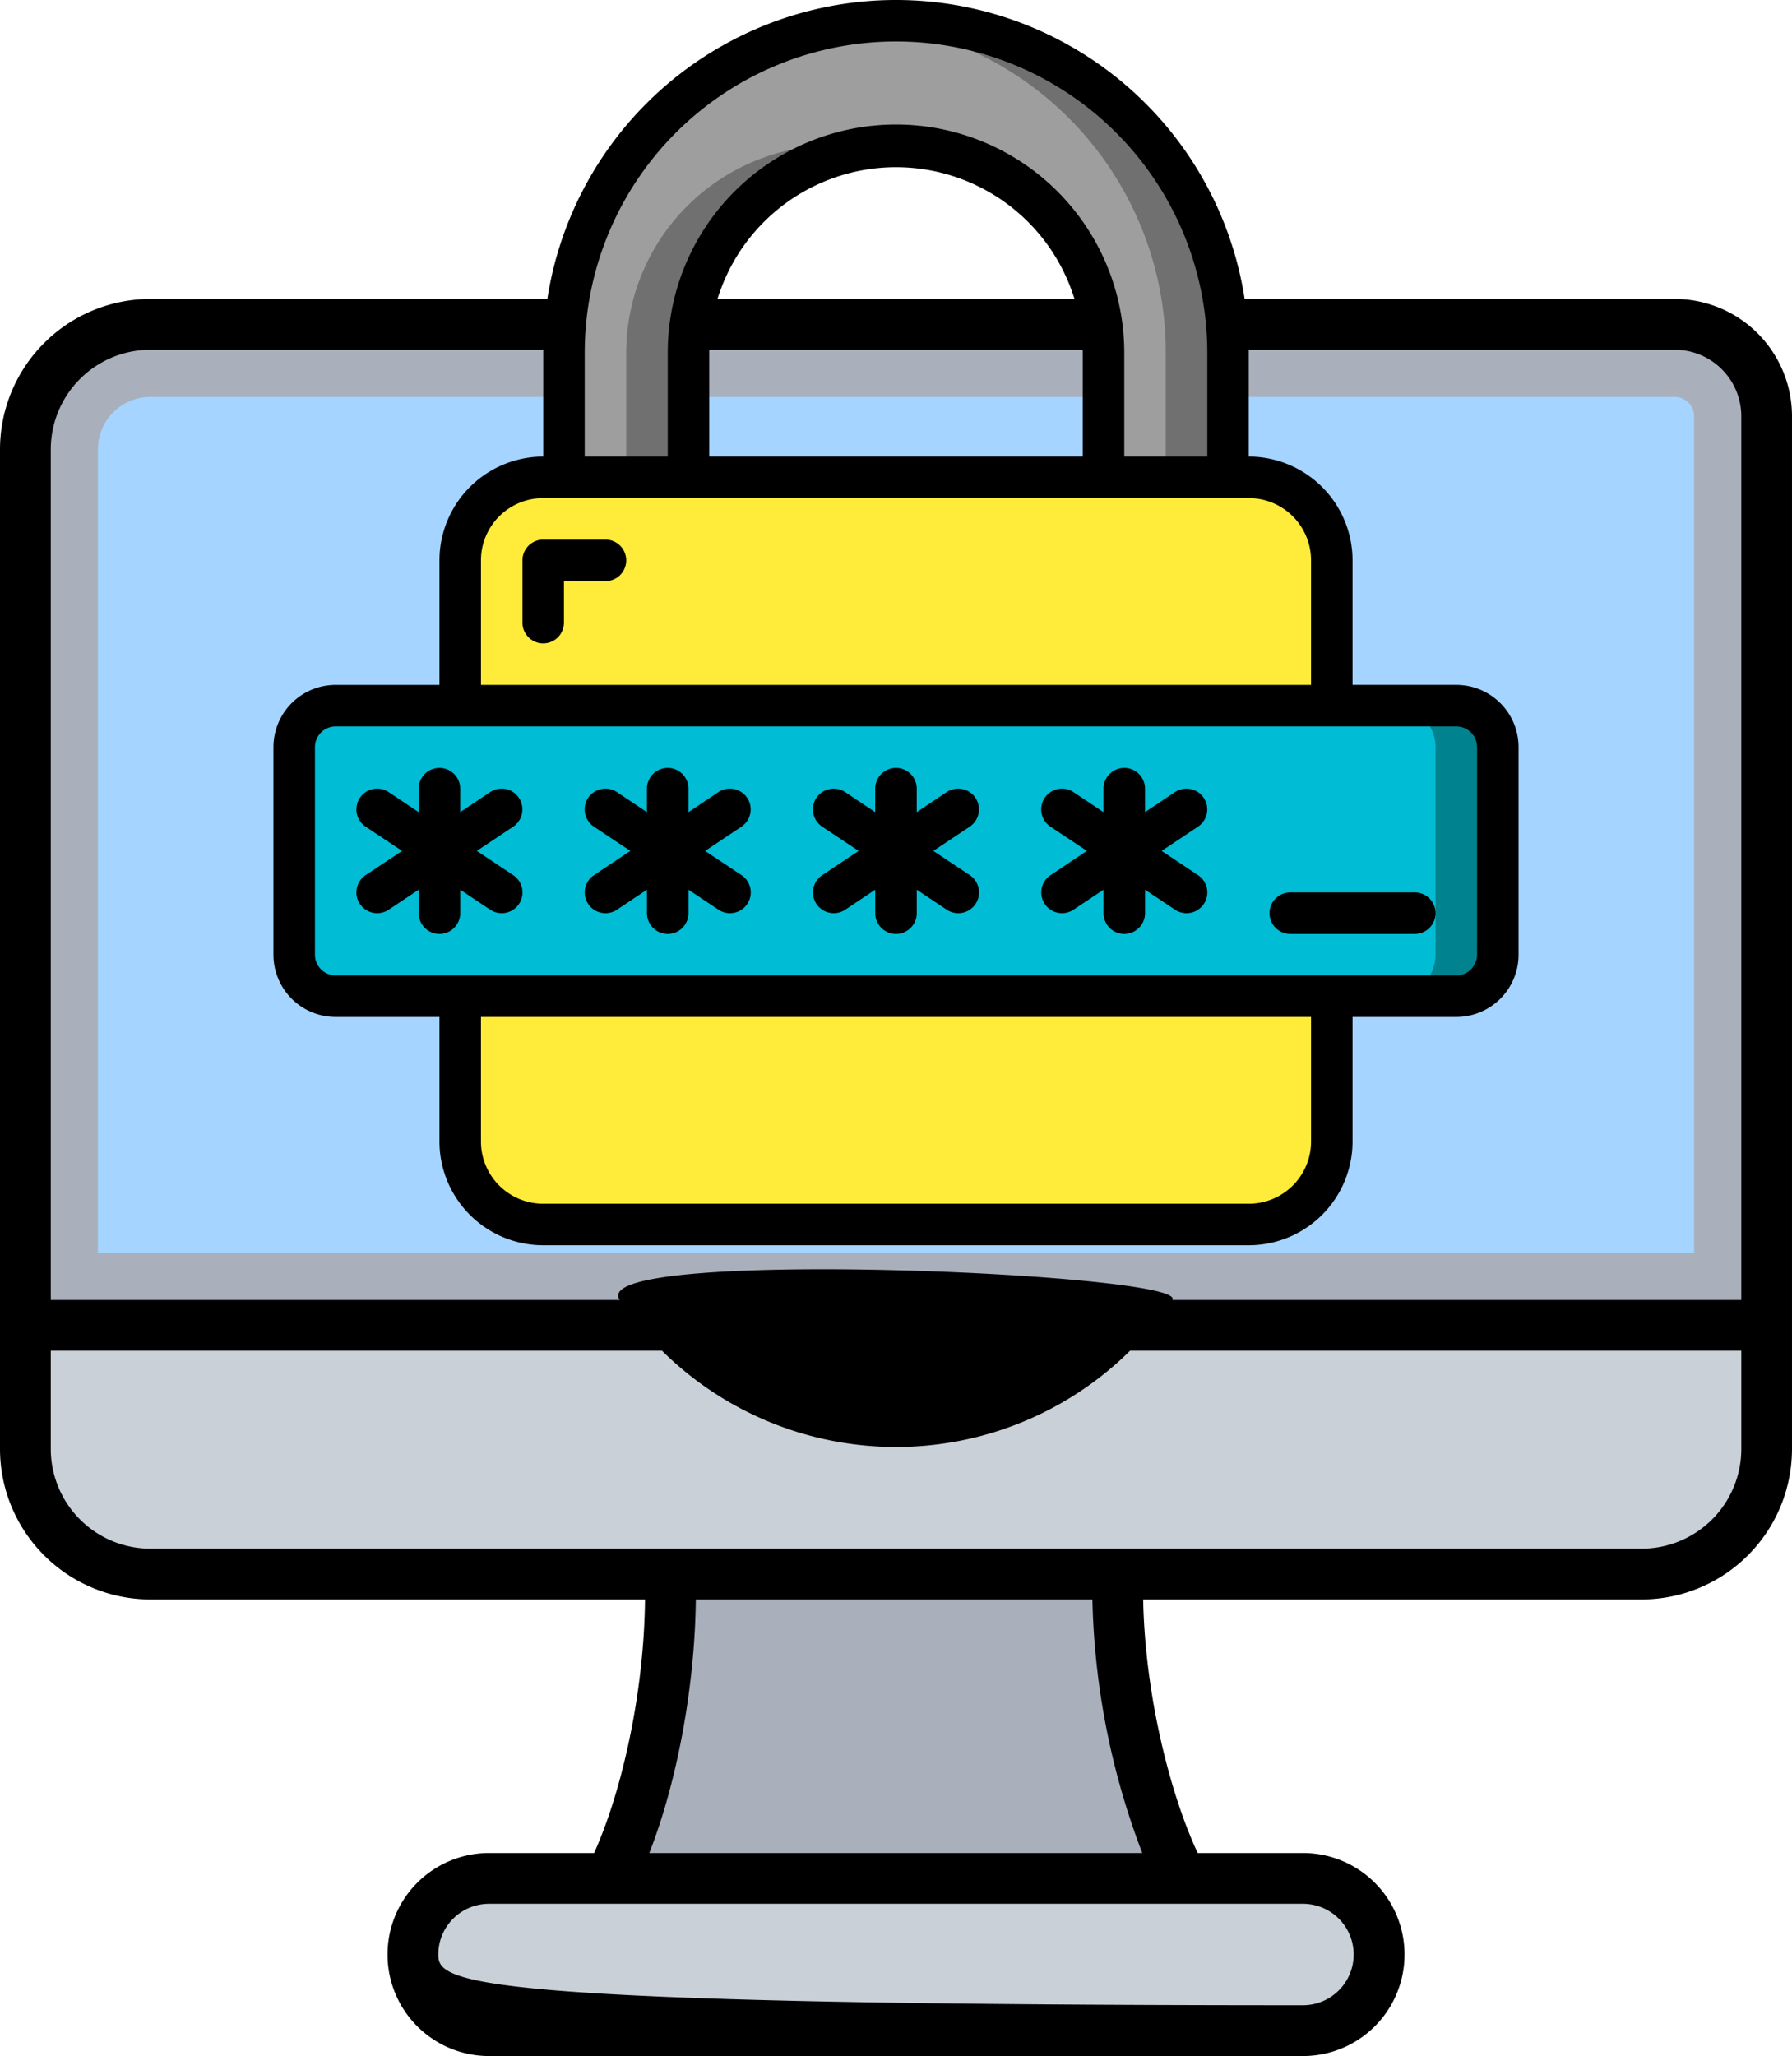 <svg xmlns="http://www.w3.org/2000/svg" width="240.921" height="276.391" viewBox="0 0 240.921 276.391">
  <g id="Group_13" data-name="Group 13" transform="translate(-1122 -228)">
    <g id="password-protected" transform="translate(1122 268.187)">
      <g id="Group_7" data-name="Group 7" transform="translate(3.41 3.417)">
        <g id="Group_5" data-name="Group 5">
          <g id="Group_4" data-name="Group 4">
            <path id="Path_8" data-name="Path 8" d="M253.97,402.365H173.289c6.439-9.112,11.779-32.59,9.466-50.7h61.181C241.623,369.776,247.534,393.253,253.97,402.365Z" transform="translate(-96.578 -190.322)" fill="#a9b0bb" fill-rule="evenodd"/>
            <path id="Path_9" data-name="Path 9" d="M133.063,449.2H242.5a10.23,10.23,0,0,1,0,20.459H133.063a10.23,10.23,0,1,1,0-20.459Z" transform="translate(-70.73 -240.289)" fill="#cad0d7" fill-rule="evenodd"/>
            <path id="Path_10" data-name="Path 10" d="M237.755,20.85A12.347,12.347,0,0,1,250.1,33.2V172.037a16.805,16.805,0,0,1-16.806,16.806H32.806A16.805,16.805,0,0,1,16,172.037V37.656A16.805,16.805,0,0,1,32.806,20.85Z" transform="translate(-16 -20.85)" fill="#a9b0bb" fill-rule="evenodd"/>
            <path id="Path_11" data-name="Path 11" d="M36,155.905H250.592V43.444A2.589,2.589,0,0,0,248,40.85H43.052A7.047,7.047,0,0,0,36,47.9Z" transform="translate(-26.246 -31.096)" fill="#a4d4ff" fill-rule="evenodd"/>
            <path id="Path_12" data-name="Path 12" d="M250.1,296.758v16.624a16.805,16.805,0,0,1-16.806,16.806H32.806A16.805,16.805,0,0,1,16,313.382V296.758Z" transform="translate(-16 -162.195)" fill="#cad0d7" fill-rule="evenodd"/>
          </g>
        </g>
      </g>
      <path id="Path_16" data-name="Path 16" d="M229.711,181.841H29.226a13.408,13.408,0,0,1-13.391-13.393V155.236H98.01a44.734,44.734,0,0,0,62.925,0h82.179v13.212A13.414,13.414,0,0,1,229.711,181.841Zm-67.133,40.913H96.3c3.741-9.515,6.134-22.42,6.256-34.086h53.318A101.31,101.31,0,0,0,162.578,222.755ZM191,236.4a6.823,6.823,0,0,1-6.814,6.818c-113.2,0-116.254-3.058-116.254-6.818a6.824,6.824,0,0,1,6.818-6.818H184.191A6.823,6.823,0,0,1,191,236.4ZM29.226,20.674A13.407,13.407,0,0,0,15.835,34.065V148.409H92.327c-4.842-7.155,76.7-3.57,74.287,0h76.5V29.607a8.949,8.949,0,0,0-8.928-8.933Zm204.96-6.83H29.226A20.244,20.244,0,0,0,9.008,34.065V168.448a20.244,20.244,0,0,0,20.218,20.22h66.5c-.131,13.071-3.307,26.293-6.848,34.086H74.755a13.646,13.646,0,0,0,0,27.293H184.191a13.646,13.646,0,0,0,0-27.293H170.029c-3.706-7.935-7.082-21.206-7.33-34.086H229.71a20.24,20.24,0,0,0,20.218-20.22V29.607a15.775,15.775,0,0,0-15.743-15.763Z" transform="translate(-9.008 -13.844)" fill-rule="evenodd"/>
    </g>
    <g id="Page-1" transform="translate(1158.762 228)">
      <g id="_010---Secure-Password" data-name="010---Secure-Password">
        <g id="Icons_copy" transform="translate(2.635 2.79)">
          <rect id="Rectangle-path" width="162.065" height="38.869" rx="2" transform="translate(0 92.078)" fill="#00bcd4"/>
          <path id="Shape" d="M61.37,33H53a5.6,5.6,0,0,1,5.58,5.58v27.9A5.6,5.6,0,0,1,53,72.059h8.37a5.6,5.6,0,0,0,5.58-5.58V38.58A5.6,5.6,0,0,0,61.37,33Z" transform="translate(95.022 59.068)" fill="#00838f"/>
          <path id="Shape-2" data-name="Shape" d="M125.178,33.16v19.53H8V33.16A11.16,11.16,0,0,1,19.16,22h94.858A11.16,11.16,0,0,1,125.178,33.16Z" transform="translate(14.474 39.379)" fill="#ffeb3a"/>
          <path id="Shape-3" data-name="Shape" d="M125.178,47V66.53a11.16,11.16,0,0,1-11.16,11.16H19.16A11.16,11.16,0,0,1,8,66.53V47Z" transform="translate(14.474 84.127)" fill="#ffeb3a"/>
          <path id="Shape-4" data-name="Shape" d="M102.278,44.639v16.74H85.539V44.639a27.9,27.9,0,1,0-55.8,0v16.74H13V44.639a44.639,44.639,0,1,1,89.278,0Z" transform="translate(23.424 0)" fill="#9e9e9e"/>
          <g id="Group_12" data-name="Group 12" transform="translate(44.794 0)">
            <path id="Shape-5" data-name="Shape" d="M43.9,6A27.944,27.944,0,0,0,16,33.9v16.74h8.37V33.9A27.939,27.939,0,0,1,48.084,6.349,27.981,27.981,0,0,0,43.9,6Z" transform="translate(-16 10.74)" fill="#707070"/>
            <path id="Shape-6" data-name="Shape" d="M63.267,13.057A44.6,44.6,0,0,0,31.685,0C30.273,0,28.878.084,27.5.212A44.539,44.539,0,0,1,67.954,44.639v16.74h8.37V44.639A44.6,44.6,0,0,0,63.267,13.057Z" transform="translate(4.584 0)" fill="#707070"/>
          </g>
        </g>
        <g id="Icons">
          <path id="Shape-7" data-name="Shape" d="M8.37,136.707H22.32v16.74a13.966,13.966,0,0,0,13.95,13.95h94.858a13.966,13.966,0,0,0,13.95-13.95v-16.74h13.95a8.37,8.37,0,0,0,8.37-8.37v-27.9a8.37,8.37,0,0,0-8.37-8.37h-13.95V75.329a13.966,13.966,0,0,0-13.95-13.95V47.429a47.429,47.429,0,1,0-94.858,0v13.95a13.966,13.966,0,0,0-13.95,13.95v16.74H8.37A8.37,8.37,0,0,0,0,100.438v27.9A8.37,8.37,0,0,0,8.37,136.707ZM139.5,153.447a8.37,8.37,0,0,1-8.37,8.37H36.269a8.37,8.37,0,0,1-8.37-8.37v-16.74H139.5ZM41.849,47.429a41.849,41.849,0,1,1,83.7,0v13.95h-11.16V47.429a30.689,30.689,0,1,0-61.379,0v13.95H41.849Zm16.74,13.95V47.429a25.11,25.11,0,0,1,50.219,0v13.95ZM27.9,75.329a8.37,8.37,0,0,1,8.37-8.37h94.858a8.37,8.37,0,0,1,8.37,8.37v16.74H27.9ZM5.58,100.438a2.79,2.79,0,0,1,2.79-2.79H159.027a2.79,2.79,0,0,1,2.79,2.79v27.9a2.79,2.79,0,0,1-2.79,2.79H8.37a2.79,2.79,0,0,1-2.79-2.79Z"/>
          <path id="Shape-8" data-name="Shape" d="M4.469,55.288a2.79,2.79,0,0,0,3.87.773l4.031-2.69V56.53a2.79,2.79,0,1,0,5.58,0V53.371l4.031,2.69a2.79,2.79,0,0,0,3.1-4.642l-4.9-3.259L25.07,44.9a2.79,2.79,0,1,0-3.1-4.642l-4.023,2.69V39.79a2.79,2.79,0,1,0-5.58,0v3.158l-4.031-2.69a2.79,2.79,0,0,0-3.1,4.642l4.9,3.259-4.9,3.259a2.79,2.79,0,0,0-.773,3.87Z" transform="translate(7.159 66.228)"/>
          <path id="Shape-9" data-name="Shape" d="M15.469,55.288a2.79,2.79,0,0,0,3.87.773l4.031-2.69V56.53a2.79,2.79,0,1,0,5.58,0V53.371l4.031,2.69a2.79,2.79,0,0,0,3.1-4.642l-4.9-3.259L36.07,44.9a2.79,2.79,0,1,0-3.1-4.642l-4.023,2.69V39.79a2.79,2.79,0,1,0-5.58,0v3.158l-4.031-2.69a2.79,2.79,0,0,0-3.1,4.642l4.9,3.259L16.25,51.418a2.79,2.79,0,0,0-.781,3.87Z" transform="translate(26.849 66.228)"/>
          <path id="Shape-10" data-name="Shape" d="M37.469,55.288a2.79,2.79,0,0,0,3.87.773l4.031-2.69V56.53a2.79,2.79,0,1,0,5.58,0V53.371l4.031,2.69a2.79,2.79,0,0,0,3.1-4.642l-4.9-3.259L58.07,44.9a2.79,2.79,0,1,0-3.1-4.642l-4.023,2.69V39.79a2.79,2.79,0,1,0-5.58,0v3.158l-4.031-2.69a2.79,2.79,0,0,0-3.1,4.642l4.9,3.259L38.25,51.418a2.79,2.79,0,0,0-.781,3.87Z" transform="translate(66.228 66.228)"/>
          <path id="Shape-11" data-name="Shape" d="M26.469,55.288a2.79,2.79,0,0,0,3.87.773l4.031-2.69V56.53a2.79,2.79,0,1,0,5.58,0V53.371l4.031,2.69a2.79,2.79,0,0,0,3.1-4.642l-4.9-3.259L47.07,44.9a2.79,2.79,0,0,0-3.1-4.642l-4.023,2.69V39.79a2.79,2.79,0,1,0-5.58,0v3.158l-4.031-2.69a2.79,2.79,0,0,0-3.1,4.642l4.9,3.259L27.25,51.418a2.79,2.79,0,0,0-.781,3.87Z" transform="translate(46.538 66.228)"/>
          <path id="Shape-12" data-name="Shape" d="M23.16,26H14.79A2.79,2.79,0,0,0,12,28.79v8.37a2.79,2.79,0,1,0,5.58,0V31.58h5.58a2.79,2.79,0,1,0,0-5.58Z" transform="translate(21.479 46.539)"/>
          <path id="Shape-13" data-name="Shape" d="M50.79,48.58H67.53a2.79,2.79,0,0,0,0-5.58H50.79a2.79,2.79,0,0,0,0,5.58Z" transform="translate(85.917 76.968)"/>
        </g>
      </g>
    </g>
  </g>
</svg>
